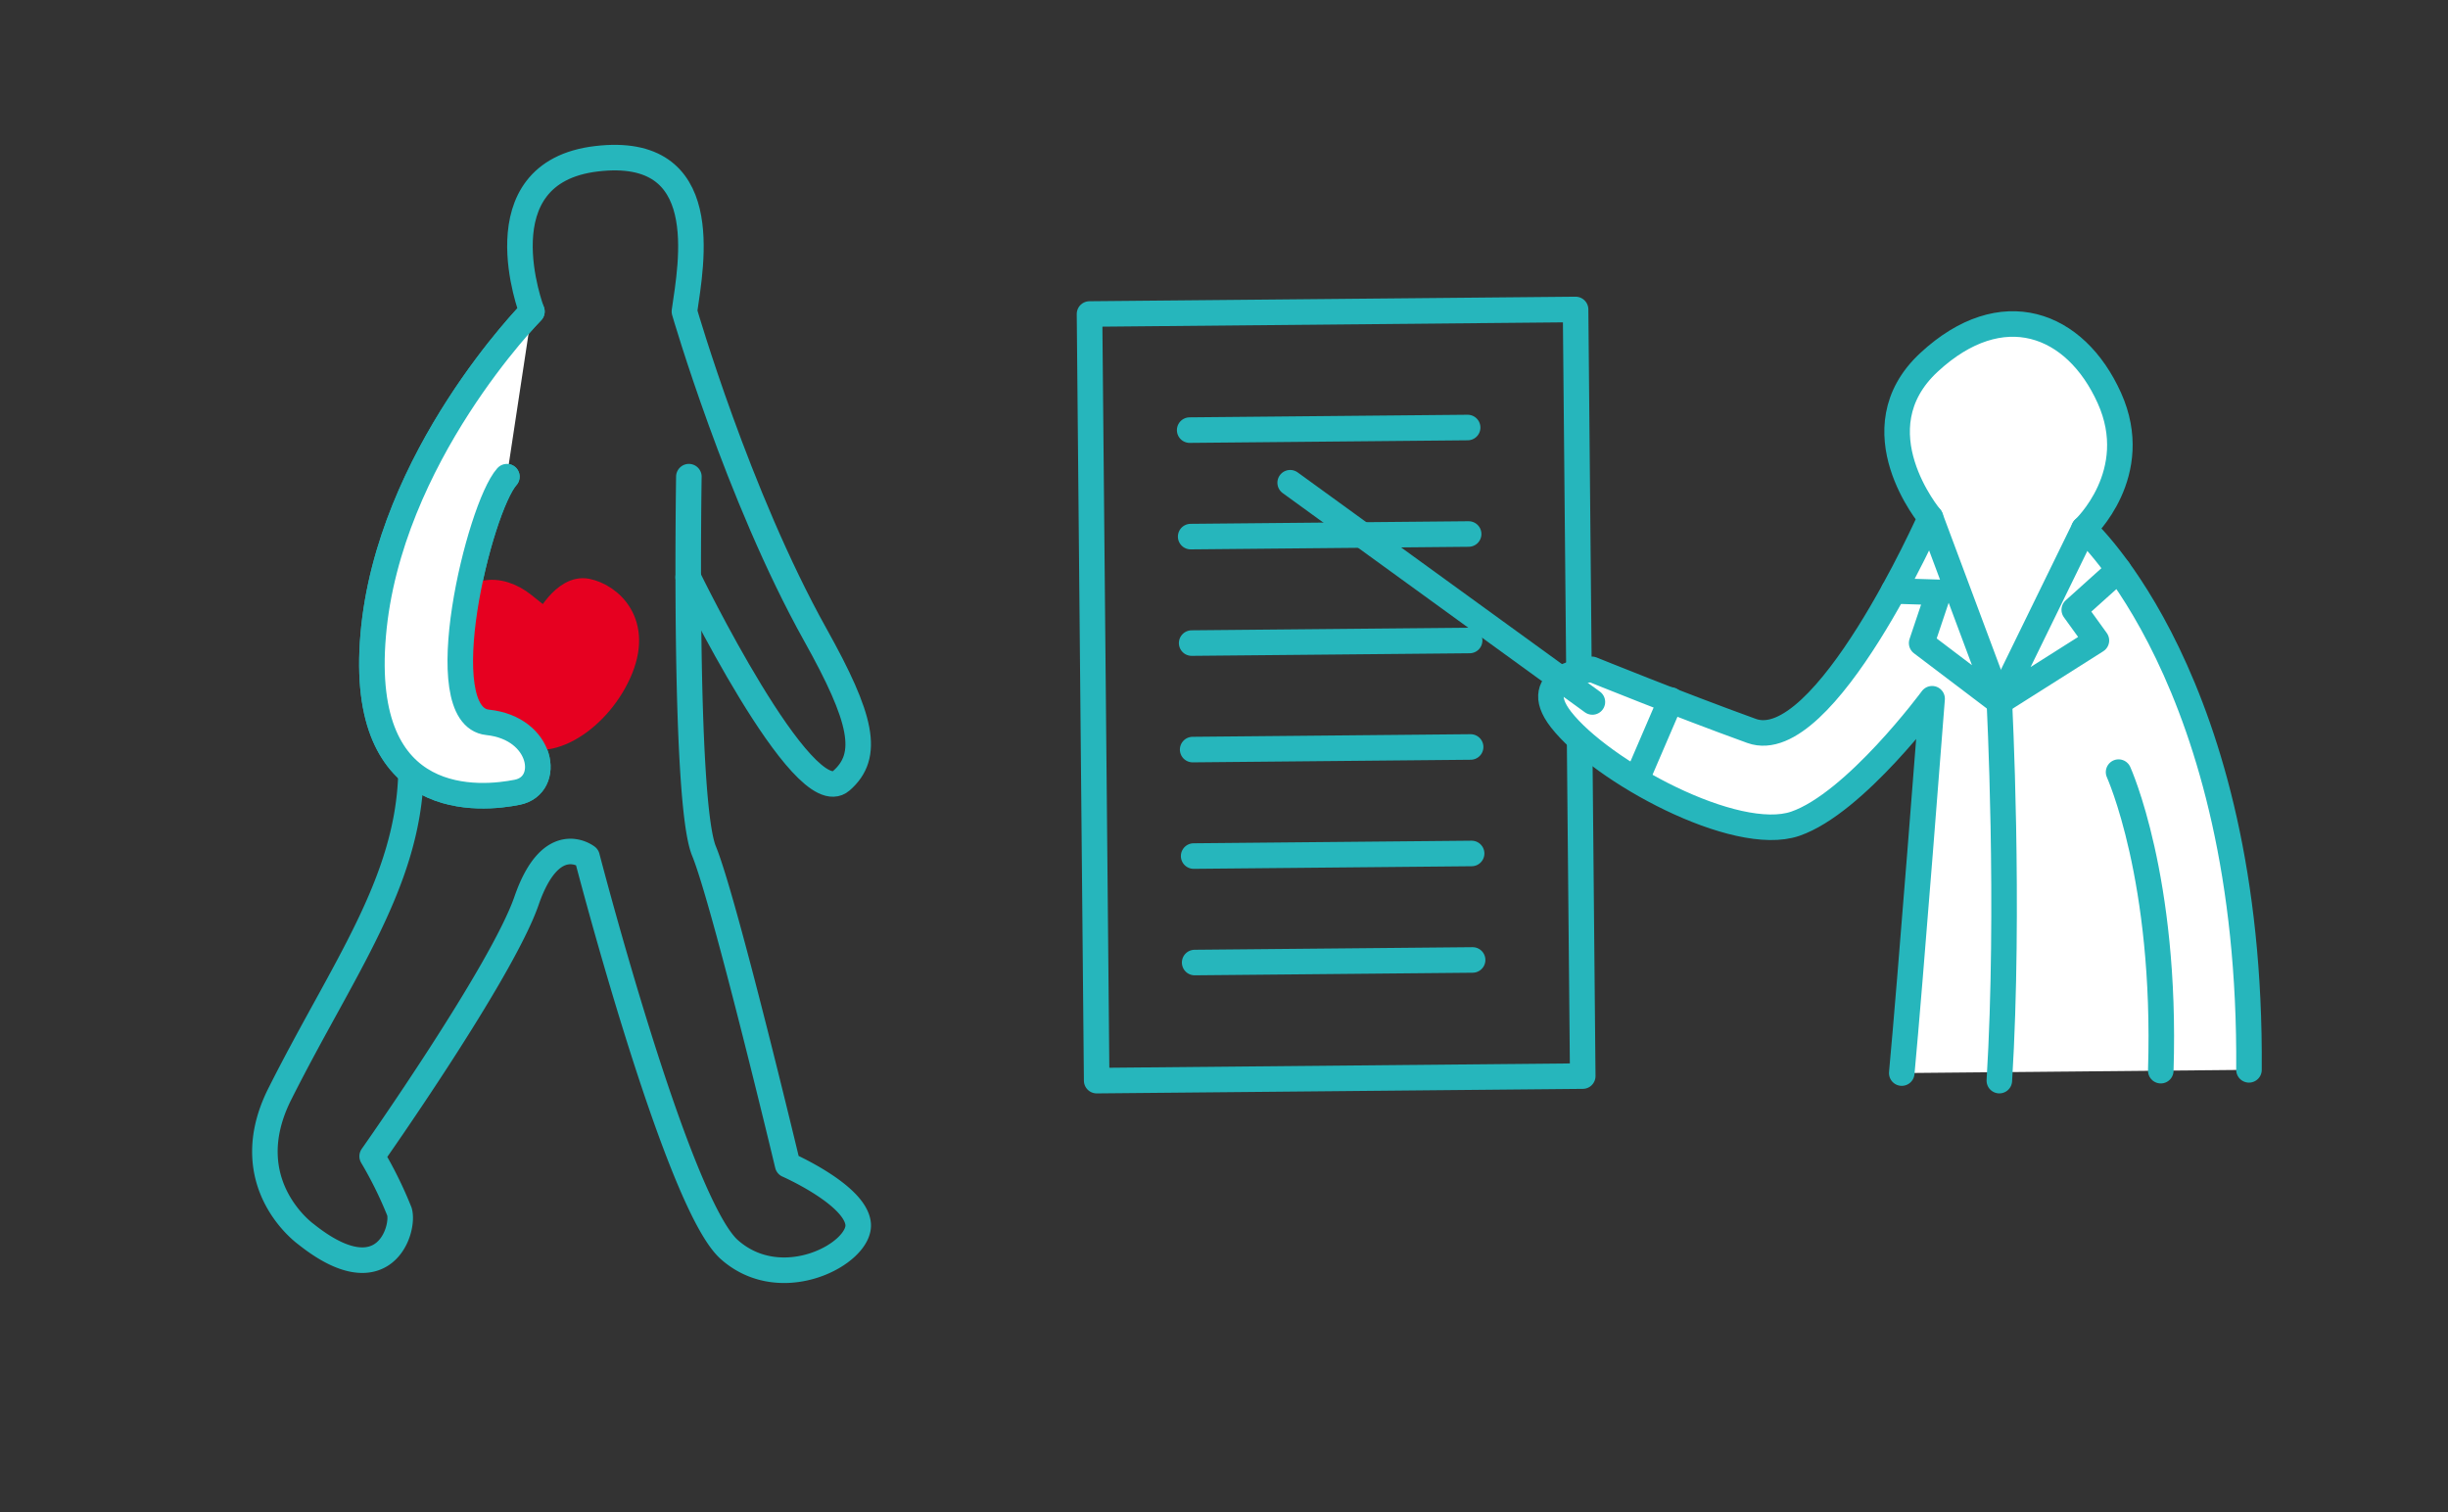 <svg id="layout" xmlns="http://www.w3.org/2000/svg" width="170" height="105" viewBox="0 0 170 105"><rect x="0" y="0" width="170" height="105" fill="#333333" stroke="none"/><defs><style>.cls-1{fill:none;}.cls-1,.cls-2{stroke:#26b6bc;stroke-linecap:round;stroke-linejoin:round;}.cls-1,.cls-2,.cls-3{stroke-width:1.774px;}.cls-2{fill:#fff;}.cls-3{fill:#e60020;stroke:#e60020;stroke-miterlimit:10;}</style></defs><title>participation_img1</title><rect class="cls-1" x="75.909" y="21.645" width="33.756" height="53.236" transform="translate(-0.447 0.869) rotate(-0.535)"/><path class="cls-2" d="M156.179,74.289c.21-27.052-11.462-37.565-11.462-37.565s4.131-3.835,1.767-9.086-7.474-7.157-12.523-2.48.1,10.787.1,10.787-7.373,16.635-12.422,14.81-11.091-4.276-11.091-4.276-4.546.4-2.145,3.484c2.792,3.582,12.118,8.664,16.271,7.236s9.5-8.678,9.5-8.678-1.536,19.921-2.108,25.992"/><path class="cls-1" d="M147.123,53.616s3.353,7.361,2.931,20.73"/><line class="cls-1" x1="110.583" y1="48.743" x2="89.595" y2="33.521"/><line class="cls-1" x1="82.616" y1="29.867" x2="101.92" y2="29.687"/><line class="cls-1" x1="82.685" y1="37.261" x2="101.989" y2="37.081"/><line class="cls-1" x1="82.754" y1="44.655" x2="102.058" y2="44.475"/><line class="cls-1" x1="82.823" y1="52.05" x2="102.127" y2="51.869"/><line class="cls-1" x1="82.892" y1="59.444" x2="102.196" y2="59.264"/><line class="cls-1" x1="82.962" y1="66.838" x2="102.265" y2="66.658"/><path class="cls-1" d="M35.2,33.1c-1.926,2.154-5.427,16.628-1.337,17.059,3.857.406,4.466,4.372,2.059,4.854S24.85,56.455,25.918,44.084,36.939,21.63,36.939,21.63s-3.694-9.644,4.49-10.607,6.583,7.237,6.1,10.607c0,0,3.7,12.791,9.093,22.454,3.244,5.811,3.821,8.377,1.8,10.133-2.643,2.3-10.633-14.131-10.633-14.131"/><path class="cls-3" d="M35.718,50.5s-5.348-2.517-4.406-6.294,3.462-3.46,5.035-2.2l1.575,1.257s1.257-2.516,2.83-2.2,3.777,2.2,2.2,5.664S37.605,52.392,35.718,50.5Z"/><path class="cls-1" d="M47.838,33.1s-.372,22.54,1.049,25.991,5.811,21.8,5.811,21.8,4.692,2.062,4.895,4.093-5.294,5.033-8.948,1.785S40.766,59.5,40.766,59.5s-2.475-1.944-4.2,3.044S25.844,80.29,25.844,80.29a27.78,27.78,0,0,1,1.895,3.846c.361,1.209-1.055,5.9-6.485,1.57,0,0-4.952-3.519-1.819-9.749,4.386-8.723,8.921-14.647,9.109-22.322"/><path class="cls-2" d="M35.2,33.1c-1.926,2.154-5.427,16.628-1.337,17.059,3.857.406,4.466,4.372,2.059,4.854S24.85,56.455,25.918,44.084,36.939,21.63,36.939,21.63"/><polyline class="cls-1" points="131.504 41.036 134.631 41.132 133.448 44.655 138.843 48.743 134.062 35.945"/><polyline class="cls-1" points="147.123 39.577 144.046 42.344 145.584 44.475 138.843 48.743 144.717 36.724"/><path class="cls-1" d="M138.843,48.743s.743,14.224,0,26.294"/><line class="cls-1" x1="113.724" y1="53.959" x2="116.027" y2="48.605"/></svg>